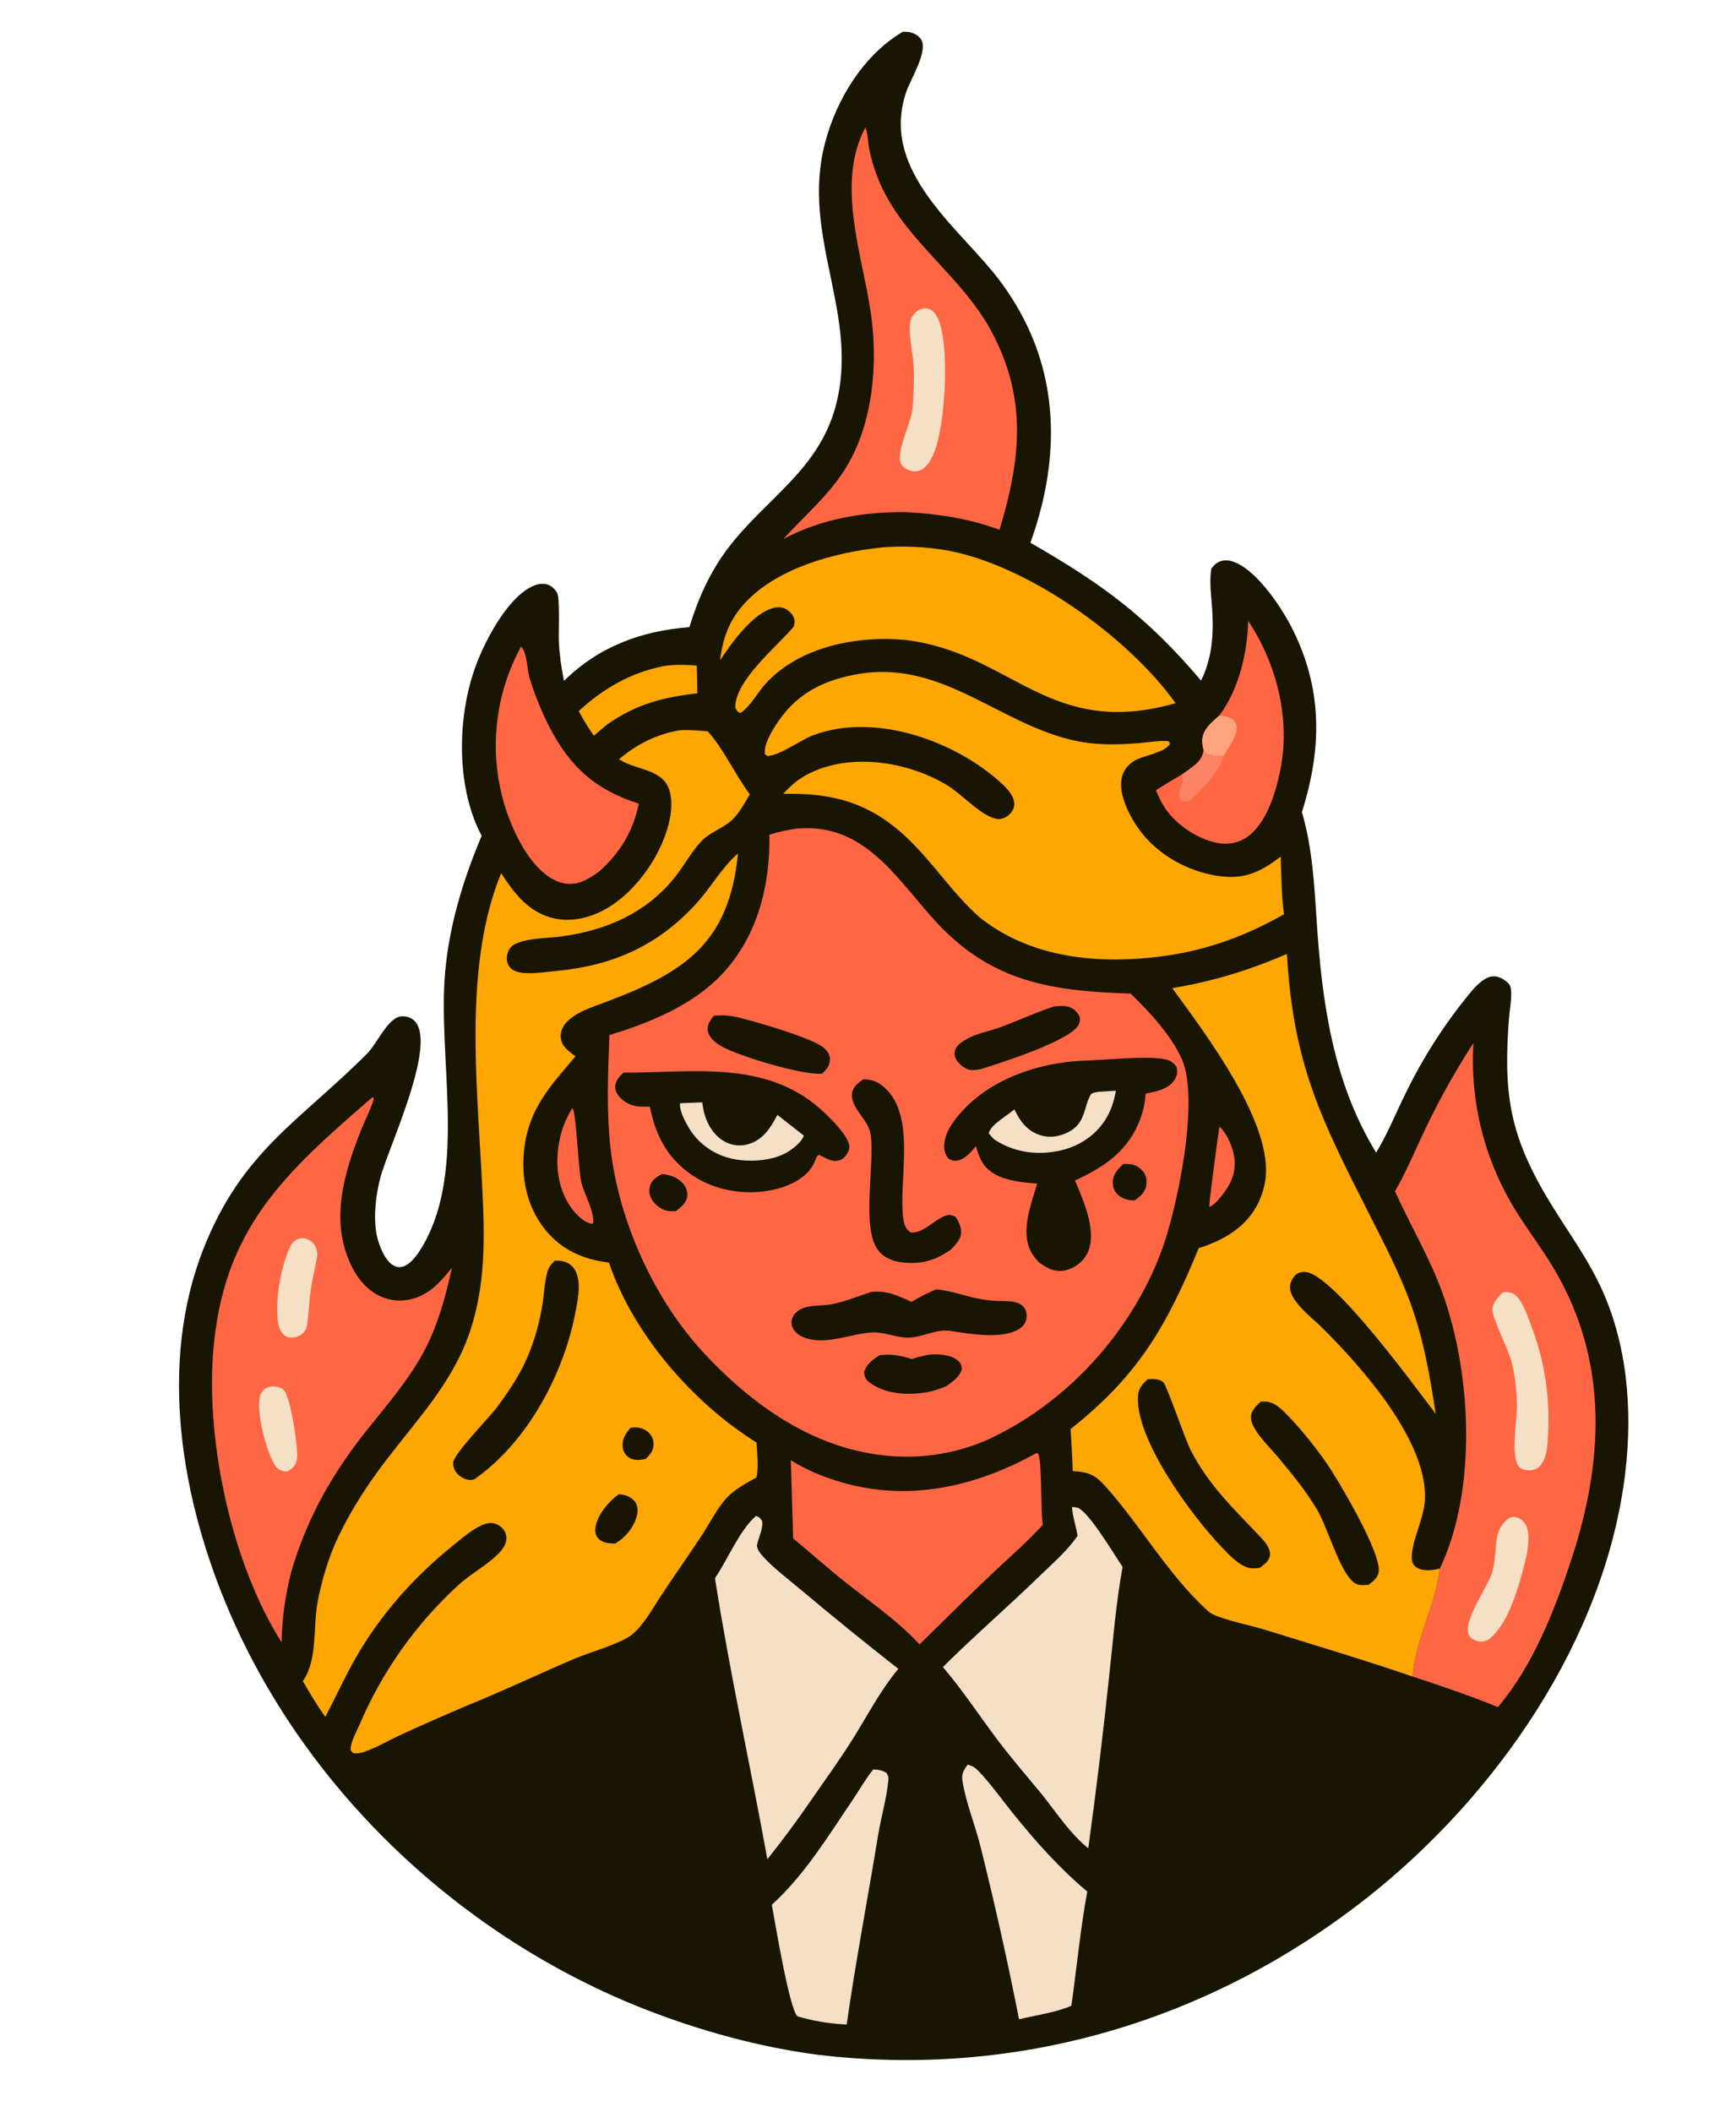 <?xml version="1.0" encoding="UTF-8"?> <svg xmlns="http://www.w3.org/2000/svg" width="508" height="618" viewBox="0 0 508 618" fill="none"><g clip-path="url(#clip0_76_423)"><path d="M264.163 9.294C264.782 9.291 265.426 9.266 266.041 9.381C267.49 9.651 269.12 10.535 269.738 11.925C271.314 15.471 266.455 23.248 265.242 26.75C257.606 48.812 278.381 64.827 290.595 79.611C292.591 82.047 294.431 84.595 296.118 87.255C297.803 89.915 299.322 92.666 300.673 95.511C310.339 115.917 309.016 138.011 301.525 158.798C322.503 170.843 335.579 180.407 351.466 199.126C355.077 191.747 355.227 184.151 354.556 176.131C354.284 172.873 353.926 169.554 354.491 166.31C355.004 165.719 355.497 165.105 356.17 164.688C357.447 163.892 358.902 163.78 360.337 164.172C367.178 166.04 374.648 177.169 377.768 183.188C387.079 201.15 386.948 218.724 380.971 237.598C384.037 248.069 384.606 258.917 385.311 269.729C386.843 293.244 390.109 316.736 402.694 337.23C406.024 331.812 408.474 325.621 411.306 319.913C413.864 314.646 416.727 309.55 419.893 304.624C423.059 299.698 426.505 294.977 430.233 290.462C431.8 288.57 434.566 285.529 437.272 285.633C438.75 285.689 440.592 286.759 441.532 287.87C442.178 288.632 442.226 289.831 442.221 290.788C442.207 293.379 441.711 296.013 441.522 298.601C440.844 307.906 440.598 317.214 442.594 326.387C445.063 337.74 450.775 347.624 457.014 357.266C460.92 363.301 464.932 369.295 468.061 375.784C476.214 392.692 477.802 412.519 475.593 430.956C469.765 479.63 437.768 525.578 399.841 555.393C353.876 591.527 297.482 608.138 239.301 601.187C222.186 598.947 204.657 594.123 188.591 587.815C135.574 567 90.276 524.81 67.449 472.364C53.197 439.62 46.053 399.314 59.628 365.148C70.905 336.766 87.503 328.217 107.473 308.225C110.107 305.587 113.169 298.59 116.68 297.517C118.017 297.108 119.681 297.446 120.798 298.266C128.781 304.123 113.538 335.917 111.301 344.569C109.964 349.744 109.194 356.111 110.247 361.392C110.78 364.065 112.568 368.831 115.13 370.235C116.101 370.767 117.091 370.929 118.146 370.506C120.71 369.483 122.714 366.286 124.022 363.967C136.619 341.63 127.968 309.182 130.285 284.097C131.557 270.318 135.604 257.243 140.939 244.554C140.553 243.804 140.185 243.045 139.834 242.278C133.385 228.121 133.982 208.381 139.511 194.031C142.263 186.893 148.824 174.344 156.305 171.319C157.815 170.709 159.576 170.557 161.045 171.382C161.783 171.797 162.607 172.704 163.024 173.438C163.896 174.97 163.416 185.262 163.529 187.602C163.719 191.538 164.252 195.343 165.045 199.2C175.323 189.125 187.616 184.592 201.737 183.491C204.274 175.167 207.775 167.303 213.066 160.352C224.098 145.854 239.362 137.708 244.474 119.049C251.824 92.226 234.238 69.473 241.401 41.907C244.717 29.147 252.623 16.134 264.163 9.294Z" fill="#191503"></path><path d="M356.817 329.643C359.117 331.608 361.012 336.211 361.256 339.174C361.664 344.17 359.556 347.488 356.476 351.099C355.654 351.927 354.994 352.659 353.886 353.108C353.668 352.425 356.471 331.936 356.817 329.643Z" fill="#FE6644"></path><path d="M167.527 324.185C168.687 325.688 169.194 342.484 170.169 346.155C171.114 349.714 173.836 354.148 173.606 357.828L173.029 358.113L171.126 357.295C167.134 354.556 164.729 350.112 163.696 345.453C162.157 338.503 163.608 330.124 167.527 324.185Z" fill="#FE6644"></path><path d="M194.209 194.889C197.453 194.375 200.635 194.494 203.896 194.724L204.069 202.861C194.079 203.953 186.071 206.064 177.779 211.88C176.421 212.961 175.12 214.132 173.801 215.262C172.136 212.921 170.692 210.604 169.356 208.059C176.536 201.424 184.589 196.784 194.209 194.889Z" fill="#FEA703"></path><path d="M365.263 181.667C373.6 194.262 377.667 210.215 374.666 225.245C373.36 231.783 370.622 241.05 364.819 244.985C362.19 246.77 359.091 247.217 356.006 246.587C350.215 245.405 343.987 241.157 340.793 236.255C339.749 234.653 338.988 232.969 338.261 231.209C340.737 229.622 343.223 228.095 345.787 226.652C346.648 226.07 347.497 225.471 348.334 224.854C350.373 223.333 351.844 222.109 352.208 219.504C351.974 218.524 351.759 217.562 351.808 216.543C351.957 213.361 354.645 211.293 356.813 209.33C362.569 201.632 364.984 191.143 365.263 181.667Z" fill="#FE6644"></path><path d="M356.814 209.33C358.203 209.562 360.067 209.696 361.066 210.828C361.915 211.792 362.079 212.973 361.767 214.181C361.146 216.59 359.312 219.093 358.047 221.232C356.871 221.162 355.571 221.167 354.417 220.944C353.269 220.722 352.905 220.409 352.208 219.504C351.975 218.524 351.76 217.562 351.808 216.543C351.957 213.361 354.645 211.293 356.814 209.33Z" fill="#FFA47F"></path><path d="M352.208 219.504C352.904 220.409 353.268 220.722 354.416 220.944C355.571 221.167 356.871 221.161 358.047 221.231C356.783 225.244 353.799 228.729 350.892 231.687C350.162 232.459 349.333 233.346 348.469 233.961C347.511 234.641 346.819 234.582 345.737 234.356L345.086 233.327C344.79 231.633 345.473 230.424 346.132 228.886L345.787 226.652C346.648 226.07 347.497 225.471 348.334 224.854C350.373 223.333 351.843 222.109 352.208 219.504Z" fill="#FE8265"></path><path d="M283.148 516.317C284.511 516.666 285.244 517.044 286.226 518.06C289.834 521.788 292.993 526.294 296.258 530.344C302.982 538.687 309.912 546.53 318.153 553.426C316.156 564.417 315.066 575.763 313.52 586.838C309.04 588.829 302.996 589.629 298.201 590.804C294.891 574 291.165 557.288 287.023 540.67C285.457 534.194 282.672 527.587 281.642 521.05C281.322 519.025 281.973 517.913 283.148 516.317Z" fill="#F5E0C5"></path><path d="M255.524 517.71C257.081 517.77 258.015 517.905 259.375 518.698C259.879 519.561 260.047 519.767 259.959 520.793C259.508 526.055 257.836 531.542 256.979 536.804C253.96 555.327 250.408 573.747 247.763 592.333C242.759 592.088 238.171 591.37 233.364 589.944C231 587.922 226.791 562.369 225.852 557.294C235.327 548.749 242.52 536.959 249.624 526.444C251.592 523.532 253.32 520.452 255.524 517.71Z" fill="#F5E0C5"></path><path d="M152.494 189.157C154.342 191.275 154.17 195.634 154.971 198.347C156.475 203.28 158.397 208.045 160.737 212.641C166.883 224.511 174.235 231.053 186.94 235.137C185.209 243.267 181.518 249.471 175.315 254.995C173.565 256.235 171.8 257.463 169.737 258.141C167.173 258.984 164.423 258.651 162.058 257.395C154.64 253.457 149.836 242.813 147.537 235.176C147.257 234.226 147.001 233.27 146.768 232.308C146.535 231.346 146.327 230.379 146.142 229.407C145.957 228.434 145.796 227.458 145.658 226.478C145.522 225.497 145.409 224.514 145.321 223.528C145.232 222.542 145.168 221.555 145.128 220.566C145.088 219.577 145.072 218.587 145.08 217.597C145.09 216.607 145.123 215.619 145.18 214.631C145.238 213.642 145.32 212.656 145.426 211.672C145.531 210.688 145.661 209.706 145.816 208.728C145.97 207.751 146.148 206.778 146.351 205.808C146.553 204.839 146.779 203.876 147.028 202.919C147.278 201.96 147.551 201.009 147.848 200.065C148.144 199.12 148.464 198.184 148.807 197.255C149.149 196.326 149.515 195.407 149.902 194.497C150.29 193.585 150.7 192.685 151.132 191.795C151.565 190.905 152.019 190.025 152.494 189.157Z" fill="#FE6644"></path><path d="M303.255 425.166L303.77 425.255C304.997 427.794 304.481 441.876 305.135 446.134C300.593 451.192 295.233 455.744 290.296 460.431C283.13 467.238 276.129 474.188 269.084 481.118C261.972 473.388 252.648 467.353 244.55 460.656L232.097 450.096L231.418 427.22C235.869 430.097 241.197 432.215 246.275 433.694C266.1 439.469 285.599 434.95 303.255 425.166Z" fill="#FE6644"></path><path d="M221.237 443.523C222.29 443.935 222.351 444.05 223.003 444.987C223.394 447.204 221.926 449.928 221.481 452.167C221.639 453.16 221.94 453.784 222.567 454.548C225.722 458.386 230.231 461.647 234.029 464.872C243.511 472.836 253.125 480.638 262.871 488.277C257.489 494.761 253.846 501.947 249.404 509.011C245.547 515.144 241.231 521.066 237.122 527.035C233.129 532.828 228.941 538.475 224.556 543.977C219.575 516.571 213.529 489.275 209.219 461.756C212.897 456.375 216.466 447.594 221.237 443.523Z" fill="#F5E0C5"></path><path d="M313.695 440.926C314.326 440.97 314.446 440.964 315.108 441.081C318.276 441.643 326.216 455.142 328.506 458.446C326.595 468.785 325.769 479.368 324.636 489.82C322.845 506.846 320.785 523.839 318.458 540.8C313.234 536.562 309.156 530.42 305.01 525.151C300.505 519.687 295.813 514.281 291.567 508.616C286.33 501.623 281.604 494.408 275.917 487.748C285.146 478.561 295.074 470.012 304.416 460.923C308.096 457.341 312.427 453.632 315.307 449.37C314.913 446.481 313.88 443.898 313.695 440.926Z" fill="#F5E0C5"></path><path d="M258.583 160.117C261.577 159.905 264.573 159.867 267.57 160.003C270.568 160.139 273.549 160.447 276.511 160.928C300.408 165.014 330.129 186.303 344.007 205.743C306.831 216.287 296.345 191.212 265.171 187.253C251.071 185.887 234.188 189.069 224.159 199.887C221.918 202.305 219.325 207.069 216.599 208.623C215.659 208.101 215.636 207.972 215.154 206.996C215.116 198.987 227.421 189.138 232.219 183.4C232.439 182.659 232.63 182.054 232.462 181.268C232.218 180.125 231.382 179.149 230.441 178.496C229.357 177.743 228.176 177.519 226.891 177.753C220.512 178.91 213.995 188.245 210.71 193.212L210.952 191.557C211.702 186.413 213.525 181.732 216.867 177.701C226.346 166.27 244.49 161.499 258.583 160.117Z" fill="#FEA703"></path><path d="M253.252 37.261C253.937 39.069 253.96 41.442 254.319 43.368C254.712 45.393 255.231 47.386 255.876 49.345C256.522 51.304 257.289 53.215 258.177 55.077C265.922 71.181 281.558 81.083 290.034 96.804C300.705 116.596 298.717 134.299 292.494 155.004C283.617 151.742 274.752 150.367 265.336 149.847C252.988 149.643 240.139 151.817 229.207 157.73C235.54 150.738 242.868 144.663 247.775 136.462C255.537 123.493 256.955 106.233 254.825 91.539C252.377 74.656 244.48 53.63 253.252 37.261Z" fill="#FE6644"></path><path d="M268.017 91.308C269.145 90.286 270.874 89.851 272.225 90.551C273.334 91.127 274.088 92.291 274.569 93.413C278.026 101.494 276.61 124.52 273.308 132.504C272.388 134.731 271.542 136.195 269.859 137.295C268.802 137.986 267.454 138.079 266.262 137.661C265.339 137.336 264.468 136.874 263.888 136.1C261.639 133.106 266.71 123.653 267.045 119.538C267.371 115.534 267.513 111.378 267.378 107.364C267.257 103.759 265.545 96.739 266.495 93.661C266.812 92.632 267.346 91.915 268.017 91.308Z" fill="#F5E0C5"></path><path d="M109.036 320.984C109.559 321.647 109.487 321.279 109.208 322.134C108.274 324.993 106.819 327.772 105.692 330.569C102.321 338.935 99.225 348.445 99.622 357.582C99.912 364.255 102.519 372.354 107.6 376.853C110.572 379.484 114.359 380.83 118.329 380.444C124.673 379.826 128.564 375.57 132.255 370.884C130.436 379.113 128.328 387.156 124.436 394.688C120.099 403.079 113.829 410.367 107.943 417.686C97.423 430.765 89.851 443.962 85.161 460.135C83.478 466.881 82.501 473.551 82.404 480.505C68.032 457.937 60.375 422.713 62.334 396.165C65.032 359.578 83.233 343.291 109.036 320.984Z" fill="#FE6644"></path><path d="M77.249 406.586C78.053 405.859 79.171 405.589 80.252 405.664C81.397 405.745 82.479 405.979 83.229 406.928C85.048 409.237 87.51 424.19 86.832 427.248C86.499 428.744 85.714 429.467 84.633 430.23C84.249 430.501 83.77 430.613 83.307 430.53C81.969 430.291 81.028 429.675 80.317 428.487C77.912 424.471 74.931 413.257 76.057 408.638C76.288 407.688 76.69 407.091 77.249 406.586Z" fill="#F5E0C5"></path><path d="M85.076 364.448C85.984 362.637 88.08 361.797 89.96 362.553C92.061 363.397 93.16 365.667 92.76 367.895C92.182 371.12 91.363 374.334 90.901 377.564C90.405 381.045 90.404 384.645 89.77 388.097C89.576 389.153 89.024 389.798 88.302 390.363C87.653 390.87 86.866 391.184 86.049 391.28C85.126 391.389 84.213 391.348 83.378 390.782C81.922 389.793 81.462 387.815 81.27 386.18C80.607 380.553 82.03 370.527 85.076 364.448Z" fill="#F5E0C5"></path><path d="M253.431 196.859C276.385 194.291 292.213 211.239 313.294 216.423C320.026 218.076 326.729 217.991 333.591 217.396C336.302 217.161 339.303 216.596 342.002 216.875L342.35 217.636C340.793 220.358 334.458 220.953 331.736 222.715C329.841 223.94 328.507 225.766 328.164 228.02C327.43 232.829 330.618 238.969 333.41 242.778C338.862 250.22 347.704 255.075 356.781 256.333C364.304 257.374 368.948 255.055 374.767 250.641C374.974 256.24 374.964 261.942 375.732 267.496C363.113 274.628 351.135 278.725 336.609 280.193C319.006 281.972 300.559 279.639 286.49 268.243C278.762 261.359 273.13 252.506 265.642 245.344C254.822 234.991 243.89 231.9 229.183 232.264C230.953 230.371 232.693 228.692 234.932 227.338C247.469 219.756 265.824 222.58 277.737 230.109C281.558 232.524 287.551 239.119 291.911 239.633C293.169 239.781 294.479 239.145 295.38 238.285C296.309 237.399 296.946 236.161 296.795 234.844C296.548 232.709 294.806 230.806 293.309 229.413C279.723 216.782 256.13 208.371 238.093 215.061C234.208 216.501 228.21 221.091 224.539 221.183C223.88 220.675 223.831 220.879 223.797 220.145C223.643 216.911 227.084 211.831 229.018 209.317C235.148 201.347 243.762 198.168 253.431 196.859Z" fill="#FEA703"></path><path d="M431.134 305.213C430.199 322.812 434.445 339.623 443.769 354.565C447.427 360.428 451.668 365.942 455.145 371.918C470.662 398.584 469.269 427.413 459.947 455.912C455.076 470.801 448.572 487.489 438.317 499.461C430.126 496.112 421.769 493.27 413.36 490.522C414.265 479.599 420.092 469.659 421.332 458.953C432.298 435.857 430.616 402.062 422.165 378.464C418.409 367.978 412.745 358.647 408.215 348.554C411.669 342.571 414.26 336.171 417.248 329.954C421.351 321.412 425.98 313.166 431.134 305.213Z" fill="#FE6644"></path><path d="M441.084 444.544C441.643 444.04 442.388 443.759 443.136 443.841C444.437 443.985 445.589 444.677 446.292 445.79C448.58 449.417 446.254 457.227 445.184 461.085C443.63 466.68 440.864 475.421 435.952 479.412C435.055 480.14 433.873 480.439 432.738 480.223C431.674 480.021 430.686 479.6 429.998 478.636C427.553 475.215 435.085 464.56 436.455 460.648C437.46 457.772 437.503 454.536 437.824 451.527C438.179 448.202 438.872 446.537 441.084 444.544Z" fill="#F5E0C5"></path><path d="M439.493 378.363C439.667 378.174 439.908 378.06 440.164 378.053C441.759 378.015 442.724 378.139 443.894 379.364C445.653 381.204 446.747 384.436 447.659 386.765C452.089 398.065 453.771 409.156 452.913 421.295C452.713 424.142 452.474 426.635 450.792 428.738C450.149 429.541 449.178 430.01 448.156 430.132C447.211 430.244 446.368 430.198 445.451 429.804C444.81 429.529 444.283 429.029 444.005 428.388C442.228 424.284 444 415.152 443.898 410.947C443.794 406.676 443.359 402.299 442.254 398.166C441.353 394.802 436.568 385.447 436.72 383.017C436.832 381.217 438.31 379.648 439.493 378.363Z" fill="#F5E0C5"></path><path d="M376.582 279.098C378.451 311.335 386.427 327.121 400.594 355.078C404.972 363.72 409.47 372.278 412.789 381.402C416.605 391.89 418.44 402.667 420.129 413.647C414.215 405.985 390.172 372.749 382.01 372.158C380.898 372.076 379.91 372.287 379.07 373.067C378.084 373.985 377.372 375.639 377.494 377.005C377.85 381.003 384.06 385.661 386.782 388.357C398.378 399.843 417.896 421.676 416.958 438.923C416.65 444.586 412.892 451.15 413.138 455.988C413.192 457.061 413.471 457.862 414.393 458.515C416.281 459.852 419.262 459.443 421.332 458.954C420.092 469.66 414.265 479.6 413.361 490.523C399.31 485.696 384.851 481.403 370.655 476.987C365.932 475.517 360.882 474.618 356.268 472.885C355.19 472.479 354.261 472.059 353.396 471.285C353.227 471.134 353.066 470.973 352.901 470.82C341.649 460.388 333.899 446.599 323.783 435.212C320.492 431.509 318.772 430.69 313.913 430.42C313.787 426.314 313.572 422.213 313.269 418.116C333.07 402.474 341.305 388.141 350.801 365.162C354.323 364.096 357.841 362.537 360.862 360.423C365.983 356.84 369.235 351.713 370.23 345.542C372.921 328.858 352.749 302.522 343.045 289.118C355.004 287.093 365.47 283.922 376.582 279.098Z" fill="#FEA703"></path><path d="M368.911 410.101C369.361 410.077 369.812 410.046 370.262 410.056C373.097 410.118 375.491 412.746 377.322 414.669C381.274 418.814 384.966 423.457 388.226 428.151C391.421 432.751 404.252 454.292 403.448 459.853C403.18 461.711 401.88 462.575 400.517 463.666C400.394 463.682 400.27 463.704 400.145 463.716C398.506 463.871 397.196 463.912 395.879 462.752C391.842 459.197 388.561 447.049 385.421 441.724C382.12 436.127 377.866 430.99 373.703 426.015C371.436 423.306 365.917 418.089 366.062 414.554C366.14 412.649 367.621 411.303 368.911 410.101Z" fill="#191503"></path><path d="M335.849 403.537C337.397 403.45 339.111 403.349 340.398 404.396C341.394 405.205 346.744 421.007 348.42 424.278C353.71 434.608 360.893 441.267 368.688 449.552C370.035 450.982 371.791 452.837 371.621 454.947C371.476 456.758 369.937 457.722 368.629 458.735C367.926 458.826 367.215 458.886 366.504 458.869C363.142 458.787 359.64 454.875 357.421 452.563C348.819 443.596 332.258 421.249 332.999 408.521C333.132 406.228 334.206 405.013 335.849 403.537Z" fill="#191503"></path><path d="M198.561 213.717C201.377 213.431 204.261 213.763 207.079 213.948C211.866 219.246 215.074 226.596 219.416 232.417C217.903 234.897 216.324 237.995 214.165 239.956C211.25 242.605 207.609 243.409 204.809 246.583C202.106 249.652 200.09 253.375 197.542 256.585C189.184 267.11 177.513 272.145 164.429 273.97C160.316 274.543 154.205 274.39 150.547 276.299C149.467 276.861 148.831 277.888 148.5 279.028C148.131 280.297 148.271 281.73 149.058 282.824C150.158 284.353 152.339 284.659 154.076 284.718C157.032 284.819 160.217 284.338 163.163 284.051C179.724 282.442 193.019 276.39 204.177 263.878C208.083 259.5 211.183 254 215.526 250.085C215.664 249.96 215.806 249.842 215.945 249.72C213.395 275.986 200.413 284.453 177.241 293.183C173.358 294.647 168.239 296.153 165.497 299.43C164.514 300.604 163.941 302.072 164.1 303.616C164.376 306.301 166.465 307.545 168.4 309.08C161.149 317.597 154.898 324.183 153.434 335.84C152.381 344.244 154.044 352.764 159.324 359.508C164.109 365.618 170.629 368.514 178.19 369.413C185.24 390.264 202.78 410.498 221.381 422.055C221.547 425.367 222.039 429.017 221.375 432.272C218.438 433.898 215.098 435.662 212.77 438.128C209.941 441.126 207.621 445.771 205.307 449.292C201.252 455.458 196.975 461.47 192.933 467.646C190.602 471.207 188.202 475.638 184.845 478.328C181.68 480.864 172.381 483.49 168.114 485.309C157.732 489.732 147.564 494.601 137.098 498.837C130.366 501.693 123.675 504.641 117.023 507.68C113.679 509.242 110.33 511.231 106.861 512.464C105.643 512.896 104.732 513.086 103.447 512.96C103.042 512.572 102.618 512.398 102.604 511.792C102.56 509.734 104.418 506.451 105.237 504.555C106.054 502.636 106.922 500.74 107.84 498.868C108.758 496.995 109.725 495.147 110.741 493.325C111.757 491.504 112.821 489.711 113.933 487.945C115.044 486.181 116.202 484.447 117.406 482.743C118.609 481.04 119.857 479.369 121.149 477.732C122.441 476.094 123.776 474.492 125.154 472.926C126.531 471.36 127.949 469.832 129.407 468.34C130.866 466.85 132.363 465.399 133.899 463.987C137.737 460.395 142.819 457.873 146.351 454.042C147.455 452.844 148.421 451.15 148.155 449.452C147.944 448.114 147.187 447.049 146.043 446.341C144.855 445.606 143.545 445.397 142.197 445.804C138.74 446.847 135.259 450.035 132.435 452.295C121.232 461.263 111.333 472.454 104.181 484.907C100.933 490.564 98.233 496.566 95.19 502.341C92.781 498.953 90.695 495.429 88.605 491.842C92.986 485.795 91.585 476.034 92.926 468.844C94.143 462.319 96.132 455.687 98.973 449.678C102.765 441.656 107.827 433.956 113.231 426.914C122.698 414.572 133.043 403.765 137.864 388.544C142.623 373.522 141.709 358.414 140.886 342.945C139.415 315.243 135.943 281.517 146.647 255.493C149.251 259.428 151.894 263.239 155.847 265.948C160.168 268.909 165.114 269.747 170.214 268.662C178.787 266.839 185.7 260.2 190.34 253.056C193.971 247.465 197.725 238.483 196.034 231.742C194.342 224.995 186.564 225.461 181.62 222.43C181.465 222.336 181.311 222.236 181.156 222.138C186.265 217.781 191.933 214.926 198.561 213.717Z" fill="#FEA703"></path><path d="M184.487 417.766C184.661 417.741 184.836 417.71 185.012 417.692C186.757 417.52 188.221 417.791 189.584 418.938C189.841 419.154 190.072 419.394 190.277 419.66C190.482 419.924 190.656 420.208 190.799 420.511C190.943 420.814 191.052 421.129 191.127 421.456C191.203 421.783 191.242 422.114 191.245 422.448C191.276 424.459 190.271 425.534 188.951 426.861C187.25 427.219 185.506 427.445 183.97 426.388C182.854 425.619 182.272 424.501 182.196 423.164C182.068 420.873 183.07 419.451 184.487 417.766Z" fill="#191503"></path><path d="M181.09 437.177C181.597 437.237 181.998 437.268 182.483 437.371C183.85 437.659 185.406 438.539 186.077 439.798C186.749 441.061 186.647 442.522 186.265 443.849C185.329 447.106 182.921 449.915 180.039 451.6C178.249 451.605 176.155 451.448 174.92 449.947C174.143 449.002 174.083 447.745 174.302 446.597C174.991 442.985 178.175 439.244 181.09 437.177Z" fill="#191503"></path><path d="M162.33 368.855C162.848 368.845 163.406 368.816 163.923 368.881C165.555 369.091 166.889 369.695 167.89 371.046C170.228 374.208 169.221 379.394 168.577 382.991C165.257 401.541 154.483 421.89 138.772 432.837C138.367 432.916 138.073 432.993 137.674 433.01C136.401 433.061 134.902 432.227 133.998 431.371C133.029 430.454 132.561 429.252 132.617 427.915C132.72 425.443 143.238 414.651 145.216 412.019C147.757 408.638 150.246 405.012 152.28 401.298C155.551 395.325 157.818 387.914 158.811 381.182C159.252 378.187 159.378 374.825 160.227 371.925C160.599 370.653 161.412 369.77 162.33 368.855Z" fill="#191503"></path><path d="M233.371 242.393C234.712 242.299 236.054 242.279 237.398 242.334C254.768 242.999 263.79 258.94 274.34 270.174C290.573 287.46 307.979 289.988 330.807 290.695C336.253 295.91 342.697 302.859 345.815 309.823C351.185 321.821 344.375 353.926 339.914 365.928C331 389.902 311.96 410.791 288.719 421.358C286.746 422.214 284.731 422.959 282.675 423.593C280.62 424.228 278.536 424.747 276.423 425.152C274.311 425.557 272.182 425.844 270.037 426.015C267.893 426.185 265.745 426.238 263.595 426.171C240.542 425.458 221.421 412.42 206.11 396.013C191.354 380.201 180.992 357.141 178.628 335.683C177.427 324.766 177.92 313.79 178.328 302.842C189.949 299.305 202.431 294.241 210.967 285.356C221.582 274.304 225.424 259.185 225.148 244.199C227.9 243.378 230.526 242.789 233.371 242.393Z" fill="#FE6644"></path><path d="M328.727 340.557C329.469 340.545 330.249 340.523 330.982 340.644C332.356 340.871 333.832 341.804 334.639 342.933C335.492 344.125 335.657 345.455 335.414 346.875C335.071 348.879 333.608 350.103 332.05 351.209C330.291 351.254 328.483 350.784 327.149 349.582C326.069 348.609 325.575 347.25 325.637 345.811C325.737 343.462 327.098 342.076 328.727 340.557Z" fill="#191503"></path><path d="M193.697 343.504C196.139 343.72 198.272 344.459 199.946 346.372C200.806 347.356 201.271 348.756 201.092 350.058C200.824 352.012 199.246 353.177 197.835 354.344C196.951 354.388 196.17 354.406 195.288 354.265C193.468 353.974 191.566 352.411 190.674 350.837C189.959 349.577 189.839 348.287 190.248 346.892C190.747 345.188 192.239 344.297 193.697 343.504Z" fill="#191503"></path><path d="M257.453 396.497C260.899 396.094 263.56 396.604 266.814 397.612C268.31 397.148 269.813 396.708 271.359 396.439C273.881 396.003 278.273 396.237 280.296 398.073C281.263 398.952 281.272 399.33 281.46 400.556C280.696 403.049 278.873 404.152 276.846 405.616C274.846 406.414 272.96 407.073 270.815 407.413C265.403 408.272 258.836 407.878 254.358 404.411C253.209 403.522 253.038 402.833 252.86 401.431C253.613 399.039 255.386 397.751 257.453 396.497Z" fill="#191503"></path><path d="M208.919 297.165C210.84 297.008 212.575 297.003 214.476 297.358C219.375 298.274 237.848 303.737 241.06 306.547C242.15 307.502 242.937 308.641 242.866 310.165C242.781 311.936 241.796 312.969 240.599 314.119C235.043 314.706 215.69 308.906 210.774 305.935C209.192 304.978 207.363 303.477 207.113 301.516C206.884 299.717 207.865 298.465 208.919 297.165Z" fill="#191503"></path><path d="M308.197 294.544C309.647 294.315 311.438 294.161 312.851 294.637C314.384 295.154 315.353 296.176 316.003 297.628C316.065 298.501 316.039 298.966 315.653 299.779C313.44 304.454 292.612 311.058 287.181 312.763C286.036 313.006 284.648 313.237 283.497 312.957C282.095 312.618 280.437 311.115 279.751 309.87C279.19 308.852 279.226 307.943 279.652 306.874C280.219 305.454 282.409 304.224 283.691 303.588C286.52 302.185 289.671 301.662 292.626 300.583C297.863 298.669 302.895 296.301 308.197 294.544Z" fill="#191503"></path><path d="M252.617 315.785C254.555 315.837 256.139 316.157 257.74 317.327C268.82 325.428 262.632 345.441 264.383 356.93C264.638 358.606 265.124 359.588 266.487 360.592C270.02 360.973 273.248 357.043 276.441 355.783C277.716 355.278 278.396 355.429 279.593 356.011C280.591 357.327 281.321 359.111 281.231 360.798C281.133 362.663 279.551 364.193 278.378 365.485C273.866 368.816 269.678 369.942 264.136 369.363C261.328 369.069 258.738 368.071 256.96 365.793C251.964 359.385 256.036 340.425 254.78 331.987C254.18 327.951 250.471 325.593 249.485 321.8C249.297 321.074 249.221 320.272 249.391 319.534C249.801 317.771 251.221 316.754 252.617 315.785Z" fill="#191503"></path><path d="M254.813 378.032C259.386 377.446 262.658 379.077 266.732 380.89C269.122 379.503 271.425 378.253 273.998 377.232C281.291 378.045 284.681 380.582 293.03 380.647C295.193 380.663 298.216 380.64 299.677 382.553C300.301 383.372 300.468 384.452 300.395 385.453C300.375 385.743 300.325 386.029 300.244 386.31C300.163 386.59 300.053 386.857 299.915 387.113C299.777 387.37 299.613 387.609 299.423 387.83C299.233 388.051 299.022 388.25 298.79 388.426C293.97 392.147 283.813 390.228 278.183 389.418C273.959 388.799 270.377 391.119 266.226 391.347C262.518 391.55 258.911 389.638 255.158 389.853C249.062 390.204 242.326 393.386 236.251 391.65C234.48 391.144 232.611 390.114 231.889 388.317C231.787 388.061 231.714 387.797 231.67 387.524C231.627 387.251 231.614 386.977 231.631 386.702C231.649 386.426 231.696 386.155 231.773 385.891C231.851 385.626 231.956 385.373 232.09 385.131C232.696 384.016 233.809 383.207 234.972 382.755C237.558 381.749 240.811 382.131 243.563 381.564C247.387 380.776 251.113 379.265 254.813 378.032Z" fill="#191503"></path><path d="M182.5 313.837C202.653 313.904 224.017 309.979 240.38 324.744C242.523 326.675 248.876 332.76 248.538 335.794C248.404 337.01 247.32 338.713 246.23 339.232C243.616 340.478 241.835 338.76 239.57 337.857L239.022 338.412C238.571 339.496 238.128 340.648 237.47 341.625C235.058 345.199 230.199 347.295 226.124 348.143C218.108 349.81 209.371 348.445 202.546 343.837C195.338 338.972 191.777 332.164 190.18 323.786C186.585 323.897 184.11 323.782 181.389 321.051C180.559 320.218 179.901 318.947 180.034 317.741C180.216 316.088 181.272 314.833 182.5 313.837Z" fill="#191503"></path><path d="M199.063 322.773L205.49 322.534C205.665 323.697 205.847 324.865 206.169 325.999C207.1 329.29 209.122 332.451 212.207 334.083C212.472 334.224 212.742 334.351 213.018 334.464C213.294 334.577 213.576 334.676 213.863 334.761C214.149 334.846 214.439 334.916 214.734 334.972C215.027 335.028 215.322 335.07 215.62 335.097C215.918 335.123 216.216 335.135 216.515 335.132C216.814 335.129 217.112 335.111 217.408 335.078C217.706 335.045 218 334.997 218.292 334.936C218.585 334.873 218.874 334.796 219.158 334.705C223.406 333.364 225.547 329.902 227.478 326.191C230.07 328.198 232.649 330.219 235.216 332.257C234.703 334.014 232.146 336.018 230.647 336.956C226.099 339.804 218.7 340.172 213.561 338.866C208.647 337.618 204.219 334.434 201.62 330.055C200.606 328.346 198.567 324.645 199.063 322.773Z" fill="#F5E0C5"></path><path d="M316.756 310.342C323.272 310.192 334.46 308.89 340.301 309.803C342.059 310.077 343.208 310.625 344.257 312.092C344.641 313.558 344.522 314.578 343.735 315.872C342.009 318.708 338.247 319.357 335.252 319.997C335.041 322.497 334.594 324.926 333.719 327.282C330.22 336.698 323.355 341.345 314.568 345.396C316.12 348.991 317.687 352.703 318.593 356.521C319.456 360.168 319.778 364.429 317.598 367.697C316.209 369.78 313.648 371.439 311.159 371.786C308.323 372.18 306.138 370.896 303.941 369.282C303.109 368.306 302.228 367.298 301.646 366.149C298.591 360.122 301.755 352.297 303.521 346.282C299.588 346.047 294.684 345.515 291.201 343.579C287.602 341.578 286.708 339.047 285.575 335.349C284.224 336.966 282.598 338.994 280.437 339.481C279.226 339.754 278.647 339.615 277.581 339.031C276.755 337.954 276.353 337.084 276.297 335.702C276.139 331.714 278.953 327.96 281.513 325.148C290.317 315.48 304.042 310.955 316.756 310.342Z" fill="#191503"></path><path d="M321.471 319.442L326.558 319.117C325.942 322.336 325.069 325.225 323.22 327.975C319.994 332.772 314.978 335.763 309.339 336.82C302.827 338.041 296.335 337.007 290.808 333.282C290.263 332.732 289.813 332.171 289.335 331.563C289.93 329.024 294.724 326.405 296.827 324.598C298.223 327.379 299.648 329.737 302.44 331.291C304.837 332.624 307.577 332.951 310.214 332.177C318.008 329.889 316.771 324.376 319.19 320.256C319.542 319.656 320.801 319.597 321.471 319.442Z" fill="#F5E0C5"></path></g><defs><clipPath id="clip0_76_423"><rect width="491" height="604" fill="white" transform="translate(0.733 13.968) rotate(-1.542)"></rect></clipPath></defs></svg> 